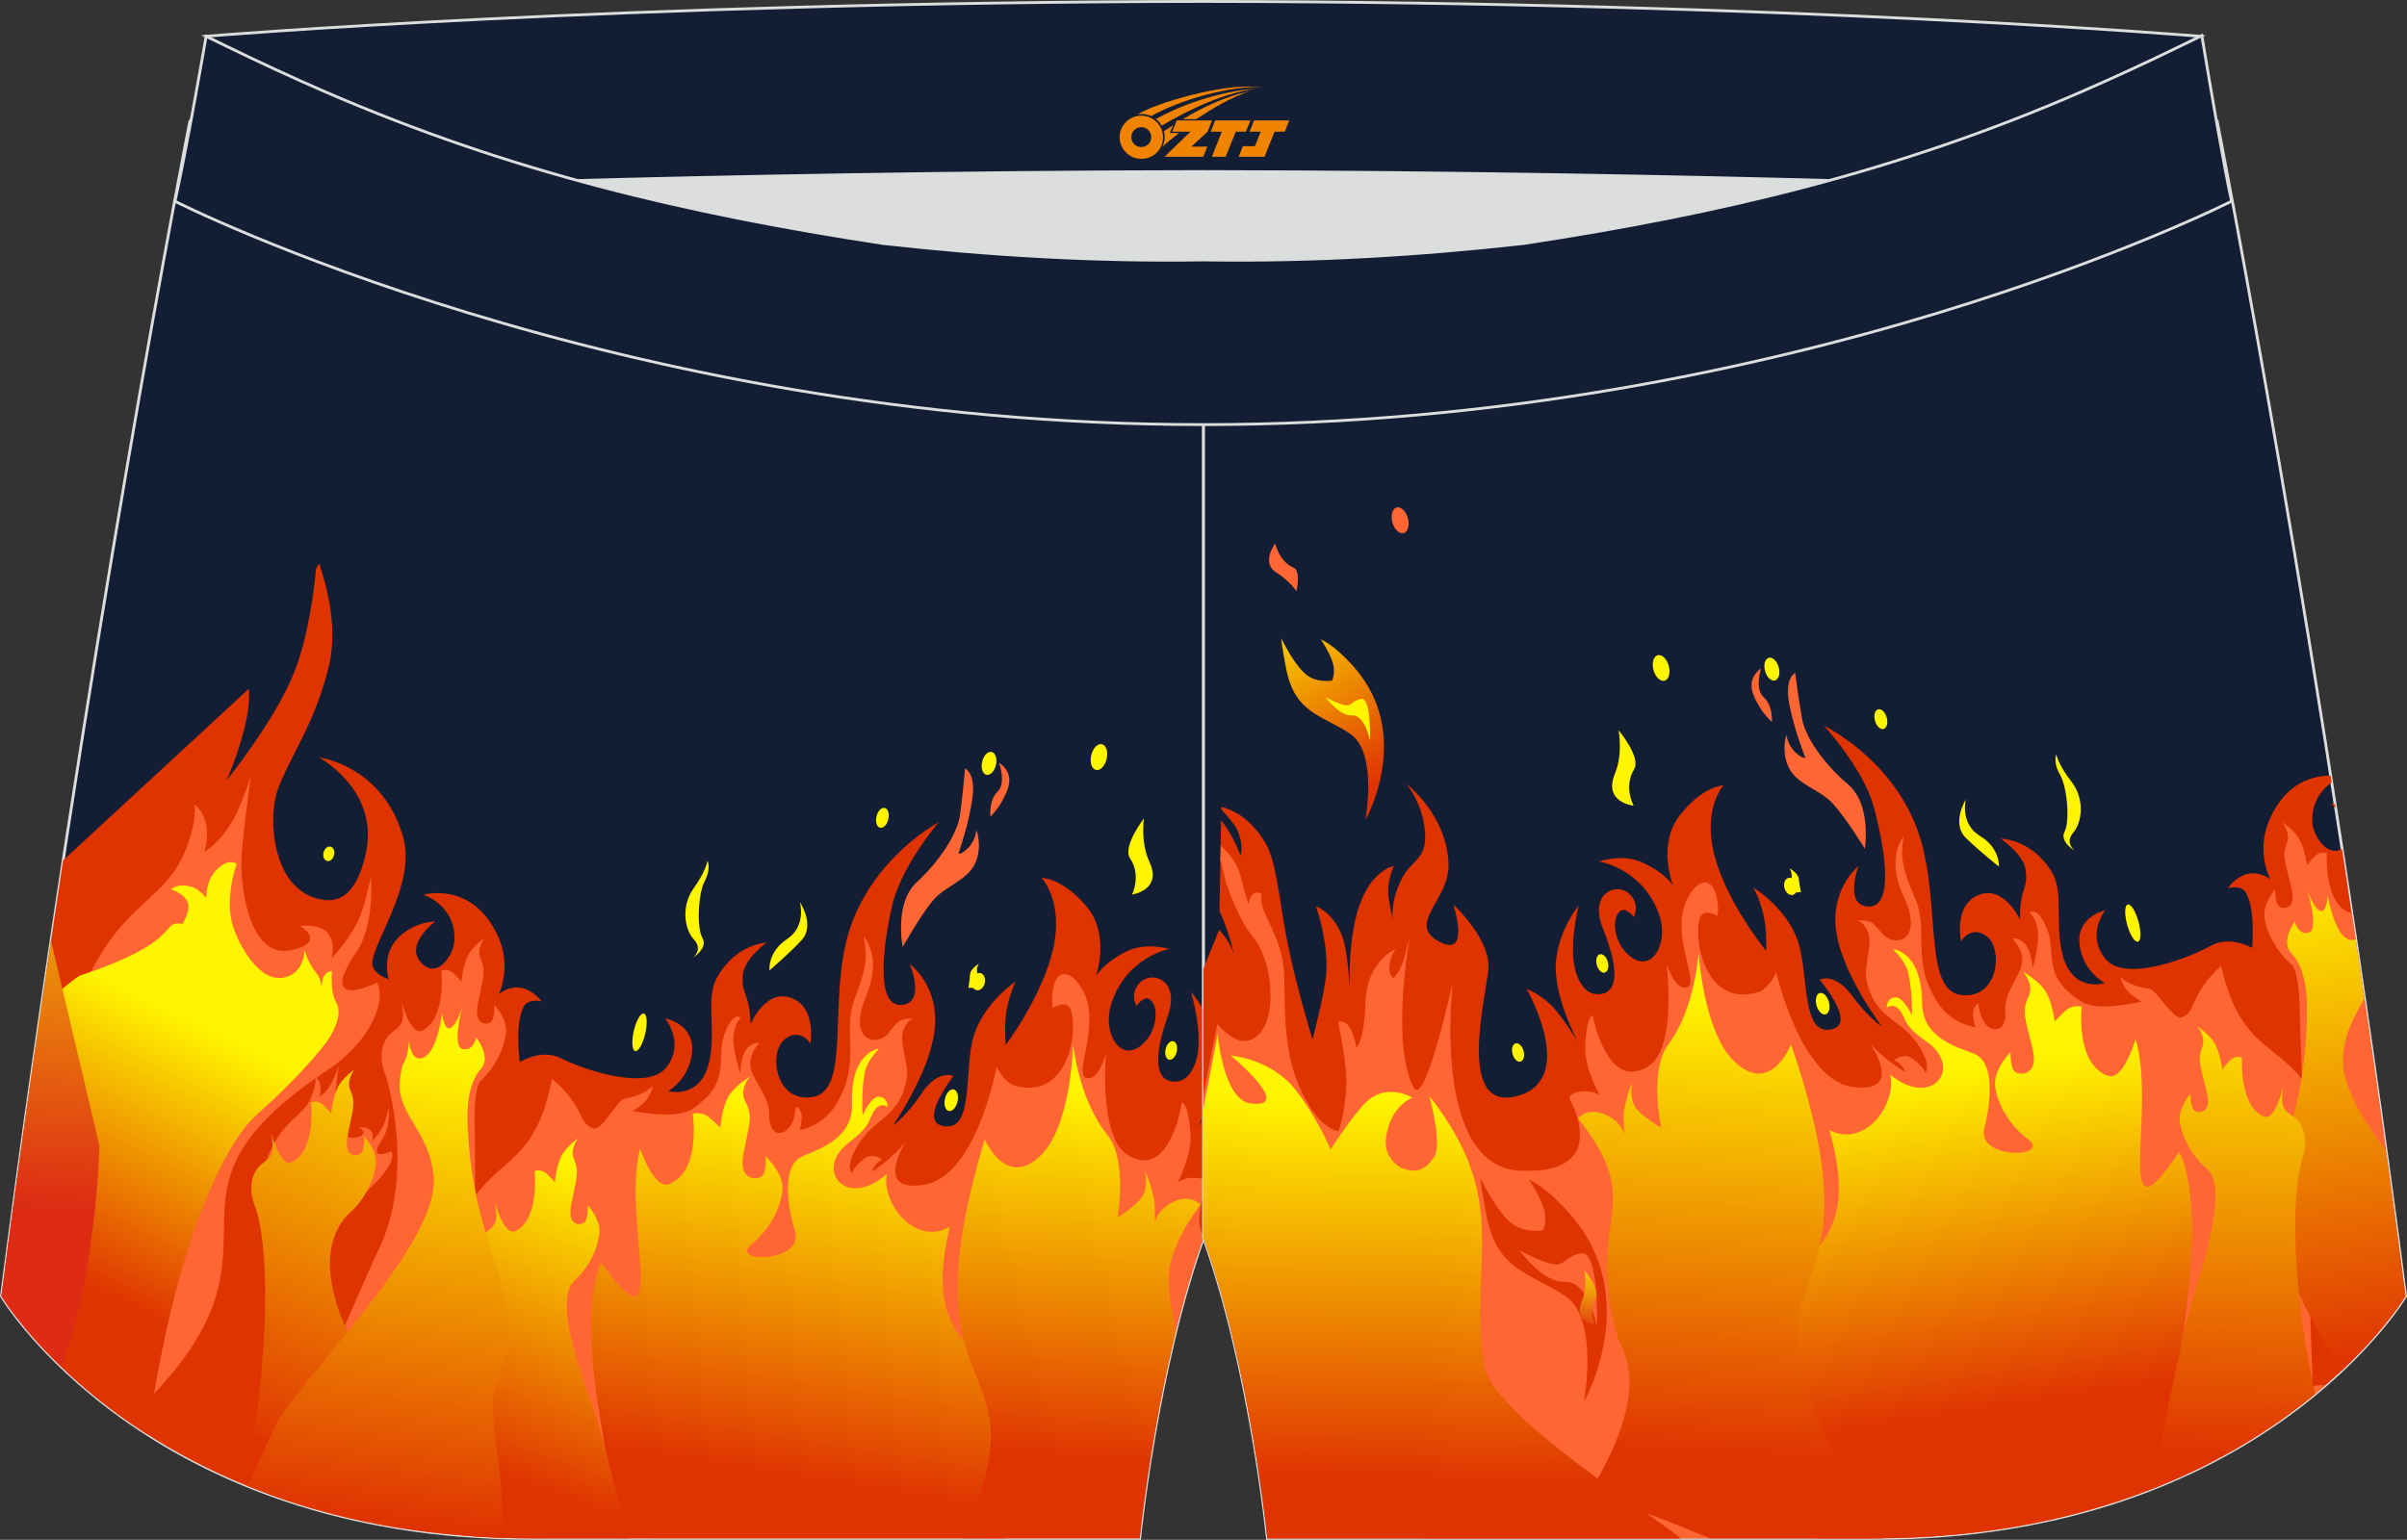 <?xml version="1.0" encoding="utf-8"?>
<!-- Generator: Adobe Illustrator 22.0.0, SVG Export Plug-In . SVG Version: 6.00 Build 0)  -->
<svg xmlns="http://www.w3.org/2000/svg" xmlns:xlink="http://www.w3.org/1999/xlink" version="1.1" id="图层_1" x="0px" y="0px" width="340.58px" height="217.94px" viewBox="0 0 340.58 217.94" enable-background="new 0 0 340.58 217.94" xml:space="preserve">
<rect x="0" y="0" width="340.58" height="217.94" fill="#333333" stroke="none"/>
<g>
	<path fill="#131D34" stroke="#DCDDDD" stroke-width="0.4" stroke-miterlimit="22.926" d="M123.39,46.25   C85.2,40.44,59.14,32.98,26.85,17.22c0,0-14.83,75.21-26.64,166.24c0,0,20.45,34.28,75.19,34.28s85.85,0,85.85,0   s2.44-24.27,9.04-42.56V60.11l-0.44-11.42l0.44,11.42V48.68C154.54,48.88,138.91,48,123.39,46.25z"/>
	<path fill="#DF3300" d="M8.87,193.65c-3.02-4.63-5.75-9.32-8.19-13.88c2.68-20.4,5.49-39.96,8.25-58l26.29-24.29   c0.06,1.1,0.02,2.35-0.23,3.72c-0.9,4.83-2.94,9.27-2.94,9.27s7-8.66,9.64-15.46c1.96-5.07,2.75-11.51,3.02-14.47l0.44-0.78   c0.79,2.24,2.74,8.62,1.45,14.23c-1.93,8.4-5.75,13.27-7.37,17.99c-1.3,3.79-0.84,14.43,6.66,15.4c3.12,0.4,4.96-2.32,5.89-6.69   c1.9-8.91-6.65-13.48-6.65-13.48s8.88,1.05,11.87,11.09c1.9,6.4-3.58,13.99-4.28,17.6c-0.25,1.27,0.73,2.13,2.27,2.7   c-0.22-0.83-0.75-3.56,1.17-5.67c2.28-2.51,5.43-2.51,5.43-2.51s-4.78,3.54-1.67,6.14c2.22,1.85,4.29-1.63,4.38-3.37   c0.26-5.07-4.4-6.55-4.4-6.55s6.77-2,10.45,5.61c2.2,4.56,0.23,8.45,0.23,8.45s1.39-1.2,3.15-0.88c1.76,0.32,2.9,1.92,2.9,1.92   s-1.87-0.5-2.54,0.76c-1.28,2.44-0.55,7.83-0.55,7.83s3.07-1.97,5.89-0.52c2.82,1.45,12.16,4.75,14.86,1.26   c2.7-3.49-0.18-6.92-0.18-6.92s4.23,0.7,3.8,4.89c-0.39,3.7-3.34,5.4-3.34,5.4s5.08,1.42,5.97-5.15c0.61-4.51-0.63-8.14,0.89-10.88   c2.68-4.84,7.02-5,7.02-5s-3.16,2.35-3.34,4.55c-0.18,2.2,0.36,2.27,0.8,4.25c0.32,1.48,0.29,2.74,0.29,2.74s2.32-5.54,6.27-3.47   c2.99,1.56,2.21,6.22,2.21,6.22s-1.44-2.3-3.59-0.65c-2.43,1.87-1.4,9.1,3.89,8.22c5.66-0.95,1.92-14.39,5.44-24.3   c3.52-9.91,12.39-14.58,12.39-14.58s-5.29,6.2-6.56,11.72c-1.27,5.52-2.42,14.27,1.22,14.13c3.64-0.15,1.26-5.79,1.26-5.79   s4.5,3.27,3.44,9.9c-0.79,4.92-4.12,10.43-5.8,12.95c1.71-1.33,3.22-3.32,3.93-4.4c2.43-3.69,4.6-2.59,4.6-2.59   s-4.88,6.23-1.61,7.03c4.63,1.15,3.06-7.84,4.45-12.59c1.41-4.82,5.99-7.85,5.99-7.85s-1.12,2.16-1.42,4.97   c-0.2,1.92-0.01,4.04-0.01,4.04s5.21-6.89,6.72-13.66c1.51-6.77-1.66-10-1.66-10s2.99-0.02,6.42,4.09   c3.36,4.04,1.28,9.86,1.28,9.86s0.9-1.81,4.28-3.52c2.76-1.39,6.09-0.37,6.09-0.37s-6.01,1.16-8.15,7.64   c-1.52,4.63,1.77,9.4,5.15,5c1.12-1.46,1.61-4.42,0.29-5.48c-0.82-0.67-1.91,0.9-1.91,0.9s-1.15-1.84,0.65-3.44   c1.71-1.52,5.55-0.15,3.78,4.88c-2.27,6.44-1.48,9.05,0.64,9.26c1.81,0.19,2.69-1.17,3.21-2.51c1.43-3.6-0.58-10.19-0.58-10.19   s0.88,1,1.77,2.61v14.78c-0.47,1.19-0.85,1.95-0.85,1.95s0.34-0.62,0.85-1.47v16.92c-6.6,18.29-9.04,42.56-9.04,42.56   s-31.11,0-85.85,0C40.44,217.74,19.47,203.76,8.87,193.65z"/>
	<path fill="#FF6633" d="M170.29,175.08c-1.03-1.82-0.54-4.21,0-5.79v-2.37c-0.36-0.15-0.9-0.24-1.71-0.21   c-1.29,0.05-1.95,0.69-1.95,0.69s2.05-3.91,1.82-6.93c-0.34-4.52-1.23-4.44-1.23-4.44s-1.56,11.03-7.6,7.48   c-4.2-2.47-3.14-14.39-3.14-14.39s-1.01,3.98-2.82,3.45c-1.81-0.53,2.32-7.9-0.59-12.66c-1.79-2.93-3.57-2.47-4.02-0.13   c-0.37,1.93-0.06,2.89-0.06,2.89s1.44-0.96,2.21-0.23c1.51,1.43,0.8,13.34-7.46,11.27c-1.66-0.42-2.73-2.73-2.73-2.73   s-2.8,15.42-10.17,16.69c-7.37,1.27-2.72-5.98-2.72-5.98s-2.11,2.5-4.77,4.16c0.5-1.41,1.51-1.69,1.51-1.69s-1.22-1.01-2.35-0.32   c-1.39,0.85-1.99,2.23-1.99,2.23s-0.9-0.79,0.62-3.57c2.48-4.52,6.15-3.95,7.17-9.97c0.31-1.82-1.07-4.76-0.54-6.51   c0.53-1.75,1.47-1.81,1.47-1.81s-1.46-0.26-2.37,0.62c-0.74,0.7-1.23,1.95-2.52,2.28c-1.9,0.49-3.86-1.21-1.8-6.12   c2.37-5.62-0.34-8.44-0.34-8.44s0.35,1.82,0.3,2.84c-0.09,1.79-0.61,3.41-1.64,6.15c-1.71,4.54,1.15,8.98-2.72,15.01   c-1.87,2.92-5.04,3.4-5.04,3.4s0.25-0.29,0.33-1.58c0.09-1.49-0.83-1.77-0.83-1.77s-0.11,3.06-1.83,3.65   c-1.53,0.54-1.94-1.27-1.92-2.23c0.06-2.74-1.9-4.54-2.56-6.53c-0.66-1.98,1.11-3.85,1.11-3.85s-0.88-0.25-1.76,0.82   c-0.8,0.97-0.92,3.43-0.92,3.43s-1.16-3.53-0.94-5.35c0.22-1.82,1.03-2.49,1.03-2.49s-1.07-1.05-2.3,2.28   c-1.32,3.58,1.15,6.77-4.55,10.62c-2.35,1.59-8.44,0.3-8.44,0.3s1.24-0.74,1.68-1.28c1.19-1.45,1.14-2.27,1.14-2.27   s-1.08,1.33-4.03,1.81c-0.9,0.15-3.15,4.51-4.27,4.23c-2.24-0.55-1.26-3.16-5.96-7.05c-4.01,21.2-16.8,1.55-18.59,56.91l0.96,7.23   c4.68,0.58,9.66,0.91,14.96,0.91c54.73,0,85.85,0,85.85,0s2.44-24.27,9.04-42.56L170.29,175.08L170.29,175.08z M3.56,187.99   c2.82,3.39,7.51,8.25,14.37,13.07c27.41-25.18-0.24-30.58,28.53-49.67c5.54-3.67,8.29-9.35,6.91-12.31c0,0-8.78,4.28-2.93-4.35   c2.65-3.92,2.03-10.59,2.03-10.59s-0.88,4.44-1.94,6.48c-1.6,3.04-3.63,4.98-3.63,4.98s0.66-1.86-0.43-3.41   c-1.1-1.56-4.04-1.12-4.04-1.12s3.89,2.16-1,3.37c-5.41,1.33-7.15-6.48-7.28-11.87c-0.06-2.81,1.34-12.69,1.34-12.69   s-1.14,3.71-2.51,6.15c-1.96,3.49-4.09,4.52-4.09,4.52s0.79-2.14,0.19-4.25c-0.5-1.77-1.55-2.4-1.55-2.4s0.44,2.07-1.26,6.4   c-3.86,9.85-13.82,6.54-19.1,36.29C9.62,158.76,4.81,174.19,3.56,187.99L3.56,187.99z M38.28,211.59   c6.25-14.1,14.48-33.11,14.98-34.08c5.77-11.18,1.39-25.08,1.32-25.24c-0.46-1.12-0.9-2.84-0.29-4.5c0.78-2.13,2.42-1.86,2.7-3.6   c0.14-0.88-0.2-2.44-0.2-2.44s1.33,4.9,2.93,4.14c3.47-1.67,2.72-8.47,2.72-8.47s0.86-0.4,1.66,0.29c0.53,0.45,1.19,1.26,1.19,1.26   s0.24-2.59,1.07-3.95c0.75-1.23,2.22-2.26,2.22-2.26s-1.21,1.53-0.58,2.94c0.83,1.87,0.33,2.73-0.39,6.45   c-0.6,3.11,1.35,2.98,1.89,2.48s0.45-2.4,0.45-2.4s1.93,2.01,1.64,4.13c-0.29,2.12-1.47,4.63-3.41,6.45   c-0.92,0.8-1.13,3.91-0.99,7.7c0.02,0.63,0.3,51.63,0.34,52.28c-1.34-0.75-5.76,1.01-11.08,3.51   C49.73,215.18,43.69,213.55,38.28,211.59z"/>
	<path fill="#FFF500" d="M65.48,142.26c0.06-0.2,0.09-0.32,0.09-0.32C65.56,141.94,65.53,142.06,65.48,142.26z"/>
	
		<linearGradient id="SVGID_1_" gradientUnits="userSpaceOnUse" x1="-2962.132" y1="25.765" x2="-2980.069" y2="62.123" gradientTransform="matrix(1 0 0 1 2989.456 118.713)">
		<stop offset="0" style="stop-color:#FFF500"/>
		<stop offset="1" style="stop-color:#DF3302"/>
	</linearGradient>
	<path fill="url(#SVGID_1_)" d="M20.89,203.05c4.43-30.98,12.47-42.59,15.08-44.93c7.97-7.17,10.47-10.98,10.47-10.98   s2.33-3.27,1.11-5.28c-0.84-1.38-0.58-4.39-0.58-4.39s-0.81-0.06-1.2,0.81c-0.15,0.33-0.27,1.23-0.32,1.59   c0.03-0.37,0.01-1.33-0.82-2.33c-1.05-1.26-1.55-3.09-1.55-3.09s0.07,3.45-3.13,3.95s-6.19-4.45-7.09-7.69   c-1.05-3.81,0.63-8.44,0.63-8.44s-0.16-0.14-0.46-0.21c-0.47-0.11-1.29-0.04-2.36,1.01c-1.56,1.52-1.48,3.99-1.48,3.99   s-1-1.11-1.63-1.37c-2.26-0.92-3.38,0.18-3.38,0.18s2.4,0.71,2.49,2.4c0.05,1.02-0.82,2.48-0.82,2.48   c-3.45-0.45,0.52,2.31-14.5,7.32c-0.43,0.14-2.46,1.79-5.51,4.4c-1.91,13.14-3.82,26.87-5.65,40.99   C0.21,183.46,6.35,193.74,20.89,203.05z"/>
	
		<linearGradient id="SVGID_2_" gradientUnits="userSpaceOnUse" x1="-2868.317" y1="39.126" x2="-2876.518" y2="90.907" gradientTransform="matrix(1 0 0 1 2989.456 118.713)">
		<stop offset="0" style="stop-color:#FFF500"/>
		<stop offset="1" style="stop-color:#DF3302"/>
	</linearGradient>
	<path fill="url(#SVGID_2_)" d="M142.12,217.74c1.92-7.69,3.75-14.35,5-14.25c-3.8-13.74-17.52-9.59-12.74-29.85   c-5.04,2.83-9.72-3.49-8.89-7.5c-5.19,4.68-9.65,0.36-6.43-3.43c1.23-1.45,3.21-2.1,4.15-4.54c1-2.59,2.41-1.51,2.41-1.51   s-0.07-1.46-1.33-1.43c-1.11,0.02-2.23,2.64-2.23,2.64s-0.24-3.69,0.36-6.28c0.35-1.53,1.96-3.17,1.96-3.17s-4.08,0.41-3.82,7.81   c0.17,4.9-4.65,6.39-7.05,7.45c-2.26,0.99-2.15,4.54-1.88,6.7c0.15,1.24,0.45,2.52,0.85,3.83c1.4,4.58-9.43,4.61-6.12,1.9   c2.54-2.08,4.03-5.01,4.34-7.51c0.31-2.5-2.38-4.95-2.38-4.95s0.2,2.25-0.51,2.82c-0.71,0.57-3.32,0.64-2.64-3.02   c0.82-4.38,1.45-5.38,0.27-7.61c-0.89-1.69,0.67-3.45,0.67-3.45s-1.94,1.15-2.9,2.59c-1.07,1.59-1.29,4.64-1.29,4.64   s-0.93-0.98-1.66-1.54c-1.11-0.84-2.25-0.41-2.25-0.41s1.27,8.08-3.33,9.92c-2.13,0.85-4.11-5.01-4.11-5.01   c-2.65,10.04,4.64,30.08-5.52,16.16c-2.22,5.17-1.32,14.2-0.51,19.67c0.19,1.28,1.76,10.77,3.18,19.32L142.12,217.74L142.12,217.74   z"/>
	
		<linearGradient id="SVGID_3_" gradientUnits="userSpaceOnUse" x1="-2834.978" y1="35.471" x2="-2839.391" y2="87.839" gradientTransform="matrix(1 0 0 1 2989.456 118.713)">
		<stop offset="0" style="stop-color:#FFF500"/>
		<stop offset="1" style="stop-color:#DF3302"/>
	</linearGradient>
	<path fill="url(#SVGID_3_)" d="M169.85,170.49c0,0-1.43-1.67-4.06-0.26c-2.22,1.19-2.4,2.9-2.4,2.9s0.11-2.45-0.11-3.48   c-0.52-2.42-1.29-3.89-1.29-3.89s0.43,1.54-0.08,3.05c-0.51,1.51-3.77,3.49-3.77,3.49s1.48-8.09-1.51-11.75   c-3.96-4.86-4.8-12.76-4.8-12.76s-0.21,11.08-4.3,15.46c-5.04,5.39-8.2-1.98-8.2-1.98c-11.95,39.91,9.05,28.87-3.02,56.46h24.94   c0,0,1.44-14.32,5.1-29.25C165.47,182.37,163.52,179.28,169.85,170.49z"/>
	<path fill="#FFF500" d="M47.31,120.77c-0.03,0.57-0.4,1.06-0.83,1.11c-0.43,0.04-0.76-0.38-0.74-0.95c0.03-0.57,0.4-1.06,0.83-1.11   c0.06-0.01,0.13,0,0.19,0.01C47.1,119.91,47.33,120.29,47.31,120.77z"/>
	
		<ellipse transform="matrix(0.224 -0.975 0.975 0.224 -72.273 201.537)" fill="#FFF500" cx="90.43" cy="146.16" rx="2.73" ry="0.83"/>
	
		<ellipse transform="matrix(0.224 -0.975 0.975 0.224 -16.027 211.503)" fill="#FFF500" cx="124.81" cy="115.82" rx="1.44" ry="0.86"/>
	<path fill="#FFF500" d="M138.17,140.15l-0.01,0c-0.49-0.12-0.76-0.75-0.6-1.41c0.15-0.67,0.68-1.12,1.17-1.01   c0.49,0.11,0.76,0.74,0.61,1.41l0,0.02C139.18,139.82,138.66,140.26,138.17,140.15z"/>
	<path fill="#FFF500" d="M134.25,157.25L134.25,157.25c-0.5-0.12-0.74-0.89-0.54-1.73c0.19-0.85,0.75-1.44,1.24-1.32   c0.49,0.11,0.73,0.88,0.54,1.72l-0.01,0.02C135.29,156.77,134.74,157.35,134.25,157.25z"/>
	<path fill="#FFF500" d="M99.72,124.69c-0.94,1.77-1.16,6.63-0.33,8.07c0.83,1.44-1.31,2.77-1.32,2.78c0,0,1.45-1.13,0.11-2.57   c-1.34-1.44-1.83-4.72-0.04-7.23s1.97-3.93,1.97-3.93S100.66,122.92,99.72,124.69z"/>
	<path fill="#FFF500" d="M113.39,133.11c-2.01,2.12-4.51,4.24-4.51,4.24s-0.31-2.58,2.49-4.44c2.8-1.86,1.8-5.25,1.8-5.25   S115.4,130.99,113.39,133.11z"/>
	<path fill="#FF6633" d="M137.59,112.99c-0.49,3.62-1.96,7.79-1.96,7.79s0.2,0.35,1.31-0.71c1.1-1.07,1.22-2.6,1.22-2.6   s0.9,2.31-0.17,4.7c-1.06,2.4-4.15,3.17-5.94,5.24c-1.79,2.08-4.32,6.63-4.32,6.63s-1.26-6.19,1.99-9.18   c3.25-2.98,5.74-6.85,6.11-9.48c0.38-2.63,0.71-6.6,0.71-6.6C136.56,108.78,138.08,109.37,137.59,112.99z"/>
	<path fill="#FF6633" d="M142.58,111.68c-0.94,2.58-2.44,3.9-2.44,3.9s-0.27-2.27,1.01-3.53c1.28-1.25,0.2-4.08,0.2-4.08   S143.51,109.1,142.58,111.68z"/>
	<path fill="#FFF500" d="M162.64,121.99c1.86,4.03-2.47,4.63-2.47,4.63s1.36-2.7-0.27-5.13c-1.12-1.68,1.97-5.66,1.97-5.66   S161.33,119.16,162.64,121.99z"/>
	<path fill="#FFF500" d="M137.03,139.79c0,0,2.12,0.41,1.48-1.18c-0.65-1.59,0.04-2.23,0.04-2.23s-1.24,0.7-1.29,1.52   C137.21,138.73,137.03,139.79,137.03,139.79z"/>
	
		<ellipse transform="matrix(0.223 -0.975 0.975 0.223 16.278 234.864)" fill="#FFF500" cx="155.51" cy="107.22" rx="1.87" ry="1.12"/>
	
		<ellipse transform="matrix(0.223 -0.975 0.975 0.223 3.294 220.405)" fill="#FFF500" cx="139.97" cy="108.14" rx="1.66" ry="1"/>
	
		<ellipse transform="matrix(0.224 -0.975 0.975 0.224 -16.389 276.858)" fill="#FFF500" cx="165.63" cy="148.72" rx="1.34" ry="0.81"/>
	<path fill="#FF6633" d="M55.38,162.92c0,0-3.65,1.78-1.22-1.8c1.1-1.63,0.84-4.4,0.84-4.4s-0.37,1.85-0.81,2.69   c-0.66,1.27-1.51,2.07-1.51,2.07s0.28-0.77-0.18-1.42c-0.46-0.65-1.68-0.47-1.68-0.47s1.62,0.9-0.42,1.4   c-2.25,0.55-2.97-2.69-3.03-4.94c-0.03-1.17,0.56-5.27,0.56-5.27s-0.47,1.54-1.04,2.56c-0.81,1.45-1.7,1.88-1.7,1.88   s0.33-0.89,0.08-1.76c-0.21-0.74-0.64-1-0.64-1s0.18,0.86-0.52,2.66c-1.6,4.1-5.74,2.72-7.94,15.09c1.69,1.49,2.04,0.9,7.49,4.61   C45.41,173.73,56.85,166.06,55.38,162.92z"/>
	
		<linearGradient id="SVGID_4_" gradientUnits="userSpaceOnUse" x1="-2927.977" y1="22.692" x2="-2953.551" y2="85.991" gradientTransform="matrix(1 0 0 1 2989.456 118.713)">
		<stop offset="0" style="stop-color:#FFF500"/>
		<stop offset="1" style="stop-color:#DF3302"/>
	</linearGradient>
	<path fill="url(#SVGID_4_)" d="M54.41,197.39c-12.41-17.73-6.62-24.26-4.67-25.96c1.94-1.82,3.13-4.33,3.42-6.45   c0.29-2.12-1.64-4.13-1.64-4.13s0.09,1.9-0.45,2.4c-0.54,0.5-2.49,0.63-1.89-2.49c0.72-3.72,1.21-4.58,0.39-6.44   c-0.62-1.4,0.58-2.94,0.58-2.94s-1.47,1.02-2.22,2.26c-0.83,1.37-1.07,3.95-1.07,3.95s-0.67-0.8-1.19-1.26   c-0.8-0.69-1.66-0.29-1.66-0.29s0.75,6.8-2.72,8.47c-1.6,0.77-2.93-4.13-2.93-4.13s0.33,1.55,0.2,2.44   c-0.28,1.74-1.91,1.47-2.7,3.6c-0.61,1.66-0.17,3.38,0.28,4.5c0.08,0.19,3.23,8.18-0.21,32.11   C39.41,205.22,50.58,195.25,54.41,197.39z"/>
	
		<linearGradient id="SVGID_5_" gradientUnits="userSpaceOnUse" x1="-2900.55" y1="48.751" x2="-2916.058" y2="91.357" gradientTransform="matrix(1 0 0 1 2989.456 118.713)">
		<stop offset="0" style="stop-color:#FFF500"/>
		<stop offset="1" style="stop-color:#DF3302"/>
	</linearGradient>
	<path fill="url(#SVGID_5_)" d="M88.88,217.74c-2.06-8.15-4.14-16.21-4.57-17.4c-2.35-6.52-6.05-16.45-2.93-19.16   c1.94-1.82,3.13-4.33,3.42-6.46c0.29-2.12-1.64-4.13-1.64-4.13s0.09,1.9-0.45,2.4c-0.54,0.5-2.49,0.63-1.89-2.49   c0.72-3.72,1.21-4.58,0.39-6.44c-0.62-1.4,0.58-2.94,0.58-2.94s-1.47,1.02-2.22,2.26c-0.83,1.37-1.07,3.95-1.07,3.95   s-0.67-0.8-1.2-1.26c-0.8-0.69-1.66-0.29-1.66-0.29s0.75,6.8-2.72,8.47c-1.6,0.77-2.93-4.13-2.93-4.13s0.33,1.56,0.2,2.44   c-0.28,1.74-1.91,1.47-2.7,3.6c-0.61,1.66-0.17,3.38,0.29,4.51c0.07,0.16,2.6,6.58,0.67,25.04c-0.13,1.24-0.95,6.75-1.71,11.74   c2.79,0.19,5.68,0.3,8.67,0.3L88.88,217.74L88.88,217.74z"/>
	<path fill="#FF6633" d="M7.46,192.26l-2.22-45.55c-1.7,11.84-3.4,24.14-5.03,36.74C0.21,183.46,2.46,187.23,7.46,192.26z"/>
	
		<linearGradient id="SVGID_6_" gradientUnits="userSpaceOnUse" x1="-2977.24" y1="-17.909" x2="-2982.157" y2="52.397" gradientTransform="matrix(1 0 0 1 2989.456 118.713)">
		<stop offset="0" style="stop-color:#FAEE00"/>
		<stop offset="1" style="stop-color:#DD2B14"/>
	</linearGradient>
	<path fill="url(#SVGID_6_)" d="M8.69,193.48c5.12-14.28,5.37-31.36,5.37-31.36l-6.84-28.96c-2.37,15.9-4.75,32.81-7.02,50.3   C0.21,183.46,2.83,187.84,8.69,193.48z"/>
	<path fill="#131D34" stroke="#DCDDDD" stroke-width="0.4" stroke-miterlimit="22.926" d="M217.19,46.25   c38.19-5.81,64.25-13.27,96.54-29.03c0,0,14.83,75.21,26.65,166.24c0,0-20.45,34.28-75.19,34.28s-85.85,0-85.85,0   s-2.44-24.27-9.04-42.56V60.11l0.44-11.42l-0.44,11.42V48.68C186.03,48.88,201.66,48,217.19,46.25z"/>
	<path fill="#DF3300" d="M172.82,114.22l-0.01,0.35c0.66,0.72,1.97,2.18,2.3,2.99c0.97,2.35,0.4,3.52,0.4,3.52s-0.79-2.5-2.73-4.99   l-0.23,12.81c1.49,3.37,2.04,6.13,2.04,6.13s-0.37-1.58-2.09-3.43l-2.22,5.49v38.09c6.6,18.28,9.04,42.56,9.04,42.56   s31.11,0,85.85,0s75.19-34.28,75.19-34.28c-2.9-22.36-5.98-43.76-8.98-63.33c-2.02,1.29-4.01-1.82-4.16-3.46   c-0.29-3.16,1.4-5,2.7-5.93l-0.15-0.95c-2.23-0.02-6.28,0.77-8.64,6.2c-2.01,4.65,0.12,8.45,0.12,8.45s-1.44-1.14-3.19-0.76   c-1.75,0.39-2.82,2.04-2.82,2.04s1.85-0.58,2.56,0.65c1.38,2.38,0.87,7.8,0.87,7.8s-3.15-1.85-5.91-0.28   c-2.75,1.56-11.95,5.25-14.8,1.88c-2.85-3.38-0.1-6.92-0.1-6.92s-4.2,0.88-3.59,5.04c0.54,3.69,3.56,5.26,3.56,5.26   s-5.02,1.63-6.18-4.9c-0.79-4.48,0.29-8.16-1.33-10.83c-2.87-4.72-7.22-4.71-7.22-4.71s3.26,2.22,3.52,4.41   c0.27,2.19-0.27,2.29-0.62,4.27c-0.26,1.49-0.17,2.76-0.17,2.76s-2.55-5.44-6.41-3.21c-2.92,1.68-1.95,6.31-1.95,6.31   s1.35-2.35,3.56-0.79c2.5,1.76,1.77,9.04-3.54,8.37c-5.69-0.71-2.52-14.3-6.44-24.06c-3.93-9.76-12.98-14.06-12.98-14.06   s5.54,5.98,7.04,11.44c1.49,5.46,3.01,14.16-0.64,14.16c-3.64,0-1.5-5.73-1.5-5.73s-4.36,3.45-3.02,10.03   c0.99,4.88,4.55,10.25,6.33,12.7c-1.76-1.26-3.35-3.19-4.11-4.24c-2.58-3.58-4.7-2.4-4.7-2.4s5.13,6.02,1.9,6.96   c-4.58,1.34-3.38-7.71-4.97-12.4c-1.6-4.76-6.3-7.6-6.3-7.6s1.21,2.11,1.62,4.9c0.28,1.91,0.18,4.04,0.18,4.04   s-5.49-6.67-7.28-13.37c-1.79-6.7,1.25-10.06,1.25-10.06s-2.99,0.1-6.25,4.35c-3.19,4.18-0.87,9.9-0.87,9.9s-0.97-1.78-4.42-3.34   c-2.82-1.28-6.1-0.12-6.1-0.12s6.06,0.91,8.45,7.3c1.71,4.56-1.39,9.47-4.94,5.21c-1.18-1.41-1.79-4.35-0.52-5.47   c0.8-0.7,1.94,0.82,1.94,0.82s1.07-1.88-0.79-3.41c-1.77-1.45-5.56,0.08-3.57,5.03c2.54,6.34,1.85,8.98-0.26,9.28   c-1.8,0.26-2.73-1.06-3.31-2.38c-1.57-3.54,0.16-10.2,0.16-10.2s-2.74,3.4-3.21,7.73c-0.54,5.02,3.09,11.64,3.09,11.64   s-1.86-3.07-3.34-4.73c-1.77-1.99-3.92-2.78-3.92-2.78s7.31,12.79-1.3,15.15c-8.6,2.35-4.57-13.48-4.12-17.81   c0.45-4.32-4.95-9.29-4.95-9.29s2.46,7.49-1.84,5.34c-4.98-2.49,1.24-5.92,1.16-10.88c-0.11-7.1-5.99-11.56-5.99-11.56   s2.29,2.68,2.65,6.64c0.37,4.07-1.76,4.02-3.13,6.55c-1.85,3.41-1.42,6.03-1.42,6.03s-0.5-2.14-0.63-3.51   c-0.19-1.99,0.79-4.07,0.79-4.07s-2.31,0.38-4.1,3.77c-2.13,4.03-2.24,10.59-2.17,13.51c-0.11-2.06-0.39-5.71-1.08-7.44   c-1.35-3.4-3.68-4.12-3.68-4.12s1.68,4.61,1.48,9.15c-0.12,2.71-1.96,9.68-1.96,9.68s-2.06-6.55-3.51-13.51   c-1.16-5.61-1.51-11.53-3.16-14.3C176.68,115.37,173.85,114.43,172.82,114.22L172.82,114.22z M330.4,113.81l0.08,0.5   c-0.39-0.33-0.67-0.52-0.67-0.52S330.04,113.78,330.4,113.81z"/>
	<path fill="#FF6633" d="M172.72,119.67c1.19,1.1,2.35,2.54,2.77,4.19c0.94,3.77,1.23,4.15,1.23,4.15s-0.1-0.84,0.54-1.41   c0.56-0.5,1.27-0.12,1.27-0.12s-0.19,0.48,0.03,1.49c0.5,2.2,2.09,3.91,2.92,7.95s-0.94,12.67,3.6,20.31   c2.2,3.7,4.31,3.89,4.31,3.89s1.07-2.76,1.12-7.17c0.03-2.73-1.18-8.35-1.18-8.35s0.79-0.13,1.33,0.44   c0.92,0.97,1.25,3.23,1.25,3.23s1.12-0.65,1.3-6.46c0.18-5.8,4.27-7.5,4.27-7.5s-0.81,1.11-0.89,2.52   c-0.08,1.4,0.62,1.59,0.62,1.59s0.79-0.76,1.32-2.32c0.38-1.13,1-3.84,1-3.84s-2.84,15.1,0.47,21.62   c1.63,3.21,5.56-14.87,5.56-14.87s-3.11,26.1,9.52,26.69c13.32,0.61,6.96-10.24,6.96-10.24s0.05-0.99,2.38-1   c1.29,0,1.98,0.61,1.98,0.61s-2.21-3.82-2.1-6.85c0.16-4.53,1.05-4.49,1.05-4.49s2.02,10.96,7.91,7.16   c4.1-2.64,2.54-14.5,2.54-14.5s1.17,3.94,2.96,3.33c1.79-0.6-2.64-7.79,0.07-12.68c1.66-3,3.47-2.61,4.01-0.29   c0.45,1.92,0.18,2.88,0.18,2.88s-1.48-0.9-2.22-0.14c-1.45,1.49-0.25,13.36,7.92,10.95c1.64-0.48,2.61-2.85,2.61-2.85   s3.44,15.29,10.85,16.26c7.42,0.96,2.47-6.08,2.47-6.08s2.21,2.41,4.94,3.95c-0.55-1.38-1.58-1.63-1.58-1.63s1.18-1.06,2.34-0.41   c1.42,0.78,2.08,2.14,2.08,2.14s0.87-0.82-0.77-3.54c-2.67-4.42-6.31-3.69-7.58-9.66c-0.38-1.81,0.88-4.8,0.27-6.53   s-1.54-1.75-1.54-1.75s1.44-0.32,2.39,0.52c0.76,0.67,1.31,1.9,2.61,2.18c1.92,0.41,3.81-1.37,1.54-6.19   c-2.6-5.52-0.01-8.45-0.01-8.45s-0.28,1.84-0.18,2.85c0.16,1.78,0.75,3.38,1.89,6.07c1.89,4.47-0.77,9.02,3.34,14.89   c1.99,2.84,5.18,3.19,5.18,3.19s-0.27-0.27-0.39-1.56c-0.15-1.48,0.76-1.8,0.76-1.8s0.24,3.05,1.98,3.58   c1.55,0.47,1.89-1.35,1.82-2.3c-0.18-2.74,1.71-4.62,2.29-6.63c0.58-2.01-1.26-3.81-1.26-3.81s0.87-0.28,1.8,0.75   c0.84,0.94,1.06,3.39,1.06,3.39s1.01-3.57,0.71-5.39c-0.3-1.81-1.13-2.44-1.13-2.44s1.03-1.1,2.4,2.19   c1.47,3.52-0.88,6.81,4.98,10.42c2.41,1.49,8.44-0.05,8.44-0.05s-1.27-0.69-1.73-1.21c-1.26-1.4-1.23-2.23-1.23-2.23   s1.13,1.28,4.1,1.64c0.9,0.11,3.34,4.38,4.44,4.06c2.22-0.64,1.13-3.21,5.66-7.29c4.81,20.69,16.48,1.47,20.73,53.58   c3.69-4.02,5.37-6.83,5.37-6.83c-2.46-18.96-5.05-37.23-7.61-54.29c-0.15,0.02-0.3,0.01-0.45-0.06c-3.53-1.52-3.07-8.35-3.07-8.35   s-0.88-0.36-1.65,0.36c-0.51,0.48-1.15,1.31-1.15,1.31s-0.35-2.57-1.23-3.91c-0.8-1.2-2.32-2.16-2.32-2.16s1.27,1.48,0.7,2.91   c-0.75,1.9-0.22,2.73,0.65,6.42c0.73,3.08-1.22,3.04-1.78,2.56c-0.56-0.48-0.55-2.38-0.55-2.38s-1.85,2.09-1.47,4.19   c0.38,2.11,1.66,4.57,3.68,6.31c0.95,0.76,1.29,3.86,1.3,7.65c0,0.63,1.83,51.6,1.82,52.25c0.35-0.22,0.95-0.26,1.72-0.16   c-11.29,9.77-31.62,21.61-63.79,21.61h-63.56c-8.96-3.43-17.07-6.98-23.62-10.04c-1.35-8.74-3.8-21.69-7.71-32.52v-20.21   l1.97-10.02c1.97,2.27,3.98,3.23,5.79,1.55c2.7-2.52,2.14-10.54-0.86-14.03c-1.42-1.65-3.57-6.27-4.19-9.56   c-0.08-0.4-0.19-0.79-0.32-1.16L172.72,119.67z"/>
	
		<linearGradient id="SVGID_7_" gradientUnits="userSpaceOnUse" x1="-2666.052" y1="3.27" x2="-2656.089" y2="74.164" gradientTransform="matrix(1 0 0 1 2989.456 118.713)">
		<stop offset="0" style="stop-color:#FFF500"/>
		<stop offset="1" style="stop-color:#DF3302"/>
	</linearGradient>
	<path fill="url(#SVGID_7_)" d="M333.31,132.91c-0.28,0.18-0.65,0.23-1.13,0c-1.93-0.89-2.82-6.13-2.82-6.13s-0.12,2.69-1.18,2.1   c-0.84-0.47-1.52-2.36-1.77-3.11c0.38,1.25,1.65,5.8,0.3,6.21c-1.55,0.47-2.02-1.55-2.02-1.55s-2.08,2.85-0.48,4.49   c1.63,1.67,2.24,4.63,2.22,7.95c-0.13,24.98-12.69,22.82,4.9,51.14c6.25-5.88,9.03-10.54,9.03-10.54   c-0.9-6.96-1.83-13.84-2.76-20.59c-3.68-4.9-6.3-9.54-6.08-13.17c0.23-3.76,1.84-6.14,3.02-8.41   C334.14,138.47,333.72,135.68,333.31,132.91z"/>
	<path fill="#FFF500" d="M326.41,125.76c-0.06-0.2-0.1-0.32-0.1-0.32C326.31,125.45,326.35,125.56,326.41,125.76z"/>
	
		<linearGradient id="SVGID_8_" gradientUnits="userSpaceOnUse" x1="-2715.087" y1="32.84" x2="-2707.744" y2="81.135" gradientTransform="matrix(1 0 0 1 2989.456 118.713)">
		<stop offset="0" style="stop-color:#FFF500"/>
		<stop offset="1" style="stop-color:#DF3302"/>
	</linearGradient>
	<path fill="url(#SVGID_8_)" d="M256.91,217.74c-3.4-10.87-7.56-27.67-9.54-27.43c3.23-13.88,17.11-10.3,11.5-30.35   c5.16,2.62,9.57-3.89,8.58-7.86c5.38,4.46,9.66-0.03,6.29-3.69c-1.29-1.4-3.3-1.97-4.33-4.37c-1.1-2.55-2.47-1.41-2.47-1.41   s0.01-1.46,1.27-1.48c1.11-0.02,2.33,2.54,2.33,2.54s0.08-3.69-0.62-6.26c-0.42-1.52-2.09-3.09-2.09-3.09s4.1,0.24,4.14,7.65   c0.03,4.91,4.91,6.2,7.35,7.15c2.3,0.9,2.33,4.44,2.15,6.62c-0.1,1.24-0.34,2.54-0.69,3.86c-1.21,4.64,9.61,4.22,6.19,1.65   c-2.63-1.98-4.24-4.84-4.65-7.32c-0.41-2.49,2.17-5.05,2.17-5.05s-0.1,2.26,0.63,2.8c0.73,0.54,3.35,0.5,2.51-3.12   c-1-4.34-1.67-5.31-0.58-7.6c0.82-1.72-0.81-3.42-0.81-3.42s1.99,1.07,3.01,2.46c1.13,1.54,1.48,4.58,1.48,4.58s0.89-1.02,1.59-1.6   c1.07-0.89,2.23-0.5,2.23-0.5s-0.94,8.12,3.73,9.77c2.16,0.76,3.89-5.18,3.89-5.18c3.07,9.92-3.39,30.24,6.18,15.92   c2.44,5.07,1.9,14.13,1.32,19.64c-0.18,1.71-2.21,18.08-3.36,27.35c-10.75,4.48-24.33,7.73-41.15,7.73L256.91,217.74L256.91,217.74   z"/>
	
		<linearGradient id="SVGID_9_" gradientUnits="userSpaceOnUse" x1="-2742.136" y1="22.385" x2="-2745.559" y2="87.698" gradientTransform="matrix(1 0 0 1 2989.456 118.713)">
		<stop offset="0" style="stop-color:#FFF500"/>
		<stop offset="1" style="stop-color:#DF3302"/>
	</linearGradient>
	<path fill="url(#SVGID_9_)" d="M223.29,158.28c0,0,1.36-1.73,4.05-0.43c2.27,1.1,2.51,2.8,2.51,2.8s-0.21-2.45-0.04-3.48   c0.42-2.44,1.13-3.94,1.13-3.94s-0.37,1.55,0.21,3.04c0.57,1.49,3.91,3.34,3.91,3.34s-1.81-8.02,1.02-11.81   c3.76-5.02,4.27-12.94,4.27-12.94s0.67,11.06,4.94,15.27c5.26,5.18,8.12-2.31,8.12-2.31c15.47,44.84-14.47,25.45,13.02,69.91   c-0.42,0-0.83,0.01-1.25,0.01h-23.25c-7.36-3.07-13.97-5.65-17.47-5.77c9.86-15.63,4.89-21.1,4.45-22.65   C223.97,171.81,233.46,171.23,223.29,158.28z"/>
	
		<linearGradient id="SVGID_10_" gradientUnits="userSpaceOnUse" x1="-2784.421" y1="37.086" x2="-2786.129" y2="91.087" gradientTransform="matrix(1 0 0 1 2989.456 118.713)">
		<stop offset="0" style="stop-color:#FFF500"/>
		<stop offset="1" style="stop-color:#DF3302"/>
	</linearGradient>
	<path fill="url(#SVGID_10_)" d="M172.23,146.71c0.04-0.21,0.06-0.35,0.06-0.35s0.79,9.31,4.63,9.81c6.41,0.84-2.78-6.77-2.78-6.77   s5.65,0.42,9.12,4.79c3.05,3.85,5.02,8.5,5.02,8.5s3.57-5.58,5.42-7.05c2.87-2.28,6.15-0.28,6.15-0.28s-3.21,1.19-3.75,5.84   c-0.25,2.21,1.31,3.85,2.55,4.24c1.4,0.44,2.79,0.54,4.28-1.68c1.22-1.82-0.7-8.67-0.7-8.67c11.67,14.94,5.62,22.89,7.73,38.04   c1,7.22,25.54,22.3,27.83,24.63h-58.46c0,0-2.44-24.27-9.04-42.56v-18.37L172.23,146.71z"/>
	
		<ellipse transform="matrix(0.965 -0.264 0.264 0.965 -23.784 84.198)" fill="#FFF500" cx="301.63" cy="130.66" rx="0.83" ry="2.73"/>
	
		<ellipse transform="matrix(0.965 -0.264 0.264 0.965 -17.432 73.775)" fill="#FFF500" cx="266" cy="101.8" rx="0.86" ry="1.44"/>
	<path fill="#FFF500" d="M253.69,126.66l0.01,0c0.48-0.14,0.73-0.78,0.55-1.44c-0.18-0.66-0.72-1.09-1.21-0.96   c-0.48,0.14-0.73,0.77-0.55,1.43l0,0.02C252.67,126.36,253.21,126.79,253.69,126.66z"/>
	<path fill="#FFF500" d="M258.31,143.57l0.01,0c0.48-0.14,0.69-0.92,0.46-1.75c-0.23-0.84-0.81-1.4-1.29-1.27   c-0.48,0.13-0.69,0.91-0.47,1.74l0.01,0.02C257.26,143.14,257.83,143.7,258.31,143.57z"/>
	<path fill="#FFF500" d="M291.47,109.62c1.02,1.73,1.44,6.57,0.67,8.06c-0.77,1.48,1.43,2.72,1.44,2.73   c-0.01-0.01-1.49-1.07-0.22-2.56c1.28-1.5,1.64-4.79-0.26-7.22c-1.9-2.43-2.13-3.84-2.13-3.84   C290.96,106.77,290.46,107.89,291.47,109.62z"/>
	<path fill="#FFF500" d="M278.16,118.6c2.1,2.04,4.68,4.06,4.68,4.06s0.21-2.59-2.67-4.33c-2.88-1.74-2.02-5.17-2.02-5.17   S276.06,116.56,278.16,118.6z"/>
	<path fill="#FF6633" d="M253.15,99.49c0.64,3.6,2.28,7.71,2.28,7.71s-0.19,0.36-1.33-0.66c-1.15-1.02-1.33-2.54-1.33-2.54   s-0.8,2.34,0.36,4.69c1.16,2.35,4.28,3,6.15,4.99c1.87,2.01,4.59,6.44,4.59,6.44s1-6.24-2.37-9.09c-3.37-2.85-6.01-6.6-6.5-9.22   c-0.48-2.61-0.99-6.56-0.99-6.56S252.51,95.89,253.15,99.49z"/>
	<path fill="#FF6633" d="M248.12,98.39c1.04,2.54,2.6,3.79,2.6,3.79s0.18-2.29-1.16-3.49c-1.34-1.2-0.37-4.07-0.37-4.07   S247.07,95.85,248.12,98.39z"/>
	<path fill="#FF6633" d="M180.43,76.93c0,0-2.05,2.73,0.14,4.08c1.84,1.14,2.88,2.67,2.88,2.67s0.66-2.89-0.43-3.34   C181.03,79.51,180.43,76.93,180.43,76.93z"/>
	<path fill="#FFF500" d="M228.5,109.52c-1.69,4.1,2.66,4.52,2.66,4.52s-1.47-2.64,0.05-5.13c1.05-1.72-2.2-5.57-2.2-5.57   S229.69,106.64,228.5,109.52z"/>
	<path fill="#FF6633" d="M197.02,73.93l0.01,0.03c0.28,0.99,0.98,1.66,1.58,1.5c0.6-0.16,0.87-1.11,0.6-2.11   c-0.27-1-0.98-1.68-1.59-1.52C197.02,72,196.75,72.93,197.02,73.93z"/>
	
		<linearGradient id="SVGID_11_" gradientUnits="userSpaceOnUse" x1="-2811.232" y1="-34.624" x2="-2793.593" y2="-8.472" gradientTransform="matrix(1 0 0 1 2989.456 118.713)">
		<stop offset="0" style="stop-color:#FFF500"/>
		<stop offset="1" style="stop-color:#DF3302"/>
	</linearGradient>
	<path fill="url(#SVGID_11_)" d="M181.98,94.64c1.24,6.38,5.12,6.57,9.06,9.22c3.95,2.65,2.16,12.18,2.16,12.18   s6.88-11.98-1.62-21.63c-2.85-3.24-4.68-3.91-4.68-3.91s1.34,2.03,1.71,3.4c0.37,1.36-0.12,2.43-0.12,2.43s-1.87,0.31-3.28-0.57   c-1.92-1.2-3.93-5.44-3.93-5.44C181.28,90.31,181.41,91.74,181.98,94.64z"/>
	<path fill="#FFF500" d="M254.82,126.24c0,0-2.1,0.5-1.53-1.12c0.58-1.61-0.13-2.23-0.13-2.23s1.26,0.65,1.35,1.47   S254.82,126.24,254.82,126.24z"/>
	
		<ellipse transform="matrix(0.965 -0.263 0.263 0.965 -16.578 65.186)" fill="#FFF500" cx="235" cy="94.47" rx="1.12" ry="1.87"/>
	
		<ellipse transform="matrix(0.965 -0.264 0.264 0.965 -31.687 61.908)" fill="#FFF500" cx="214.68" cy="148.95" rx="0.81" ry="1.34"/>
	
		<ellipse transform="matrix(0.965 -0.264 0.264 0.965 -16.111 69.46)" fill="#FFF500" cx="250.59" cy="94.72" rx="1" ry="1.66"/>
	
		<ellipse transform="matrix(0.965 -0.264 0.264 0.965 -27.942 64.606)" fill="#FFF500" cx="226.6" cy="136.35" rx="0.81" ry="1.34"/>
	<path fill="#FFF500" d="M187.58,98.69c0.01,0.01,1.9,2.67,3.73,2.57c1.83-0.1,2.54,3.56,2.54,3.56s0.22-6.26-1.32-5.89   c-0.96,0.23-0.98,0.53-1.67,0.85C190.16,100.11,187.58,98.7,187.58,98.69z"/>
	
		<linearGradient id="SVGID_12_" gradientUnits="userSpaceOnUse" x1="-2667.202" y1="20.109" x2="-2630.472" y2="106.64" gradientTransform="matrix(1 0 0 1 2989.456 118.713)">
		<stop offset="0" style="stop-color:#FAEE00"/>
		<stop offset="0.152" style="stop-color:#F5C904"/>
		<stop offset="0.451" style="stop-color:#EB860B"/>
		<stop offset="0.703" style="stop-color:#E35510"/>
		<stop offset="0.893" style="stop-color:#DF3613"/>
		<stop offset="1" style="stop-color:#DD2B14"/>
	</linearGradient>
	<path fill="url(#SVGID_12_)" d="M339.75,180.39l0.18-0.28l0.02,0.17C339.88,180.31,339.81,180.34,339.75,180.39z"/>
	
		<linearGradient id="SVGID_13_" gradientUnits="userSpaceOnUse" x1="-2671.28" y1="19.216" x2="-2673.566" y2="87.559" gradientTransform="matrix(1 0 0 1 2989.456 118.713)">
		<stop offset="0" style="stop-color:#FFF500"/>
		<stop offset="1" style="stop-color:#DF3302"/>
	</linearGradient>
	<path fill="url(#SVGID_13_)" d="M304.36,210.81c2.06-10.09,5.11-24.59,5.64-26.24c2.08-6.62,5.36-16.69,2.14-19.27   c-2.02-1.74-3.3-4.19-3.68-6.31c-0.38-2.11,1.47-4.2,1.47-4.2s-0.01,1.9,0.55,2.38c0.56,0.48,2.51,0.52,1.78-2.56   c-0.87-3.69-1.4-4.52-0.65-6.42c0.56-1.43-0.7-2.91-0.7-2.91s1.52,0.96,2.31,2.16c0.89,1.33,1.23,3.9,1.23,3.9s0.64-0.83,1.14-1.3   c0.77-0.72,1.65-0.36,1.65-0.36s-0.46,6.82,3.07,8.35c1.63,0.71,2.76-4.25,2.76-4.25s-0.27,1.57-0.1,2.44   c0.35,1.73,1.97,1.39,2.84,3.49c0.68,1.63,0.31,3.37-0.1,4.51c-0.06,0.17-2.32,6.68,0.36,25.06c0.14,0.94,0.77,4.31,1.49,8.04   C321.94,201.96,314.3,206.93,304.36,210.81z"/>
	<path fill="#DF3300" d="M210.33,172.09c1.53,7.85,6.29,8.09,11.14,11.34c4.85,3.25,2.65,14.97,2.65,14.97s8.46-14.73-1.99-26.59   c-3.51-3.99-5.75-4.81-5.75-4.81s1.64,2.49,2.1,4.17c0.46,1.68-0.15,2.98-0.15,2.98s-2.3,0.38-4.03-0.7   c-2.36-1.48-4.83-6.69-4.83-6.69C209.48,166.77,209.64,168.53,210.33,172.09z"/>
	<path fill="#FF6633" d="M215,176.97c0.01,0.02,3.33,4.67,6.52,4.49c3.19-0.18,4.43,6.23,4.43,6.23s0.38-10.94-2.3-10.3   c-1.68,0.4-1.71,0.93-2.92,1.49C219.53,179.46,215.01,176.98,215,176.97z"/>
	
		<linearGradient id="SVGID_14_" gradientUnits="userSpaceOnUse" x1="-2763.87" y1="59.719" x2="-2765.155" y2="70.189" gradientTransform="matrix(1 0 0 1 2989.456 118.713)">
		<stop offset="0" style="stop-color:#FAEE00"/>
		<stop offset="1" style="stop-color:#DD2B14"/>
	</linearGradient>
	<path fill="url(#SVGID_14_)" d="M223.81,184.23c-1.21,2.95,1.91,3.24,1.91,3.24s-1.05-1.9,0.04-3.68c0.76-1.23-1.58-4-1.58-4   S224.66,182.17,223.81,184.23z"/>
	<path fill="#DCDDDD" d="M217.19,46.25c32.31-4.91,55.94-11.01,82-22.31c-85.24-3.77-172.56-3.77-257.8,0   c26.06,11.31,49.69,17.4,82,22.31C152.9,49.57,187.67,49.57,217.19,46.25z"/>
	<path fill="#131D34" stroke="#DCDDDD" stroke-width="0.4" stroke-miterlimit="22.926" d="M41.39,26.9c0,0,57.06-2.52,128.9-2.62   c71.84,0.1,128.9,2.62,128.9,2.62c4.74-2.06,7.2-19.34,12.17-21.76c0,0-58.04-4.85-141.07-4.94C87.25,0.3,29.19,5.13,29.19,5.13   C34.17,7.56,36.65,24.84,41.39,26.9z"/>
	<path fill="#131D34" stroke="#DCDDDD" stroke-width="0.4" stroke-miterlimit="22.926" d="M124.94,34.46   c14.85,1.66,29.78,2.55,44.73,2.34l0.61-0.01l0.61,0.01c14.95,0.21,29.88-0.68,44.73-2.34c28.02-4.27,52.81-10.15,78.82-21.44   c4.73-2.06,9.42-4.23,14.05-6.49l3.06-1.49c1.29,7.74,3.2,18.96,4.21,23.44c0,0-62.32,31.65-145.5,31.62   c-83.18,0.04-145.5-31.61-145.5-31.61c1.61-7.15,4.41-23.35,4.41-23.35l0.29,0.14l2.58,1.26c4.64,2.26,9.32,4.44,14.06,6.49   C72.14,24.31,96.92,30.19,124.94,34.46z"/>
	
		<linearGradient id="SVGID_15_" gradientUnits="userSpaceOnUse" x1="-2928.344" y1="30.663" x2="-2936.424" y2="96.468" gradientTransform="matrix(1 0 0 1 2989.456 118.713)">
		<stop offset="0" style="stop-color:#FFF500"/>
		<stop offset="1" style="stop-color:#DF3302"/>
	</linearGradient>
	<path fill="url(#SVGID_15_)" d="M56.95,150.75c0.63-0.86,0.91-2.4,0.9-3.48c0,0,0.27,3.35,2.16,2.37c1.9-0.98,2.56-6.25,2.56-6.25   s0.23,2.68,1.26,2.05c0.82-0.5,1.43-2.42,1.64-3.19c-0.33,1.27-1.41,5.87-0.04,6.22c1.57,0.4,1.95-1.63,1.95-1.63   s2.2,2.76,0.67,4.46c-1.56,1.73-2.04,4.71-1.89,8.03c0.94,20.13,9.23,22.27,3.79,37.59c-0.91,2.56,1.54,13.8,1.34,20.73   c-14.53-0.46-26.51-3.37-36.23-7.31c2.05-4.59,4.08-9.05,4.62-9.81c7.17-10.08,22.56-25.43,21.67-34.15   c-0.65-6.29-5.02-8.54-4.8-13.1C56.59,152.43,56.74,151.58,56.95,150.75z"/>
	
</g>
<g id="图层_x0020_1">
	<path fill="#F08300" d="M158.6,20.45c0.416,1.136,1.472,1.984,2.752,2.032c0.144,0,0.304,0,0.448-0.016h0.016   c0.016,0,0.064,0,0.128-0.016c0.032,0,0.048-0.016,0.08-0.016c0.064-0.016,0.144-0.032,0.224-0.048c0.016,0,0.016,0,0.032,0   c0.192-0.048,0.4-0.112,0.576-0.208c0.192-0.096,0.4-0.224,0.608-0.384c0.672-0.56,1.104-1.408,1.104-2.352   c0-0.224-0.032-0.448-0.08-0.672l0,0C164.44,18.57,164.39,18.4,164.31,18.22C163.84,17.13,162.76,16.37,161.49,16.37C159.8,16.37,158.42,17.74,158.42,19.44C158.42,19.79,158.48,20.13,158.6,20.45L158.6,20.45L158.6,20.45z M162.9,19.47L162.9,19.47C162.87,20.25,162.21,20.85,161.43,20.81C160.64,20.78,160.05,20.13,160.08,19.34c0.032-0.784,0.688-1.376,1.472-1.344   C162.32,18.03,162.93,18.7,162.9,19.47L162.9,19.47z"/>
	<polygon fill="#F08300" points="176.93,17.05 ,176.29,18.64 ,174.85,18.64 ,173.43,22.19 ,171.48,22.19 ,172.88,18.64 ,171.3,18.64    ,171.94,17.05"/>
	<path fill="#F08300" d="M178.9,12.32c-1.008-0.096-3.024-0.144-5.056,0.112c-2.416,0.304-5.152,0.912-7.616,1.664   C164.18,14.7,162.31,15.42,160.96,16.19C161.16,16.16,161.35,16.14,161.54,16.14c0.48,0,0.944,0.112,1.36,0.288   C167,14.11,174.2,12.06,178.9,12.32L178.9,12.32L178.9,12.32z"/>
	<path fill="#F08300" d="M164.37,17.79c4-2.368,8.88-4.672,13.488-5.248c-4.608,0.288-10.224,2-14.288,4.304   C163.89,17.1,164.16,17.42,164.37,17.79C164.37,17.79,164.37,17.79,164.37,17.79z"/>
	<polygon fill="#F08300" points="182.42,17.05 ,181.8,18.64 ,180.34,18.64 ,178.93,22.19 ,178.47,22.19 ,176.96,22.19 ,175.27,22.19    ,175.86,20.69 ,177.57,20.69 ,178.39,18.64 ,176.8,18.64 ,177.44,17.05"/>
	<polygon fill="#F08300" points="171.51,17.05 ,170.87,18.64 ,168.58,20.75 ,170.84,20.75 ,170.26,22.19 ,164.77,22.19 ,168.44,18.64    ,165.86,18.64 ,166.5,17.05"/>
	<path fill="#F08300" d="M176.79,12.91c-3.376,0.752-6.464,2.192-9.424,3.952h1.888C171.68,15.29,174.02,13.86,176.79,12.91z    M165.99,17.73C165.36,18.11,165.3,18.16,164.69,18.57c0.064,0.256,0.112,0.544,0.112,0.816c0,0.496-0.112,0.976-0.32,1.392   c0.176-0.16,0.32-0.304,0.432-0.4c0.272-0.24,0.768-0.64,1.6-1.296l0.32-0.256H165.51l0,0L165.99,17.73L165.99,17.73L165.99,17.73z"/>
</g>
</svg>
